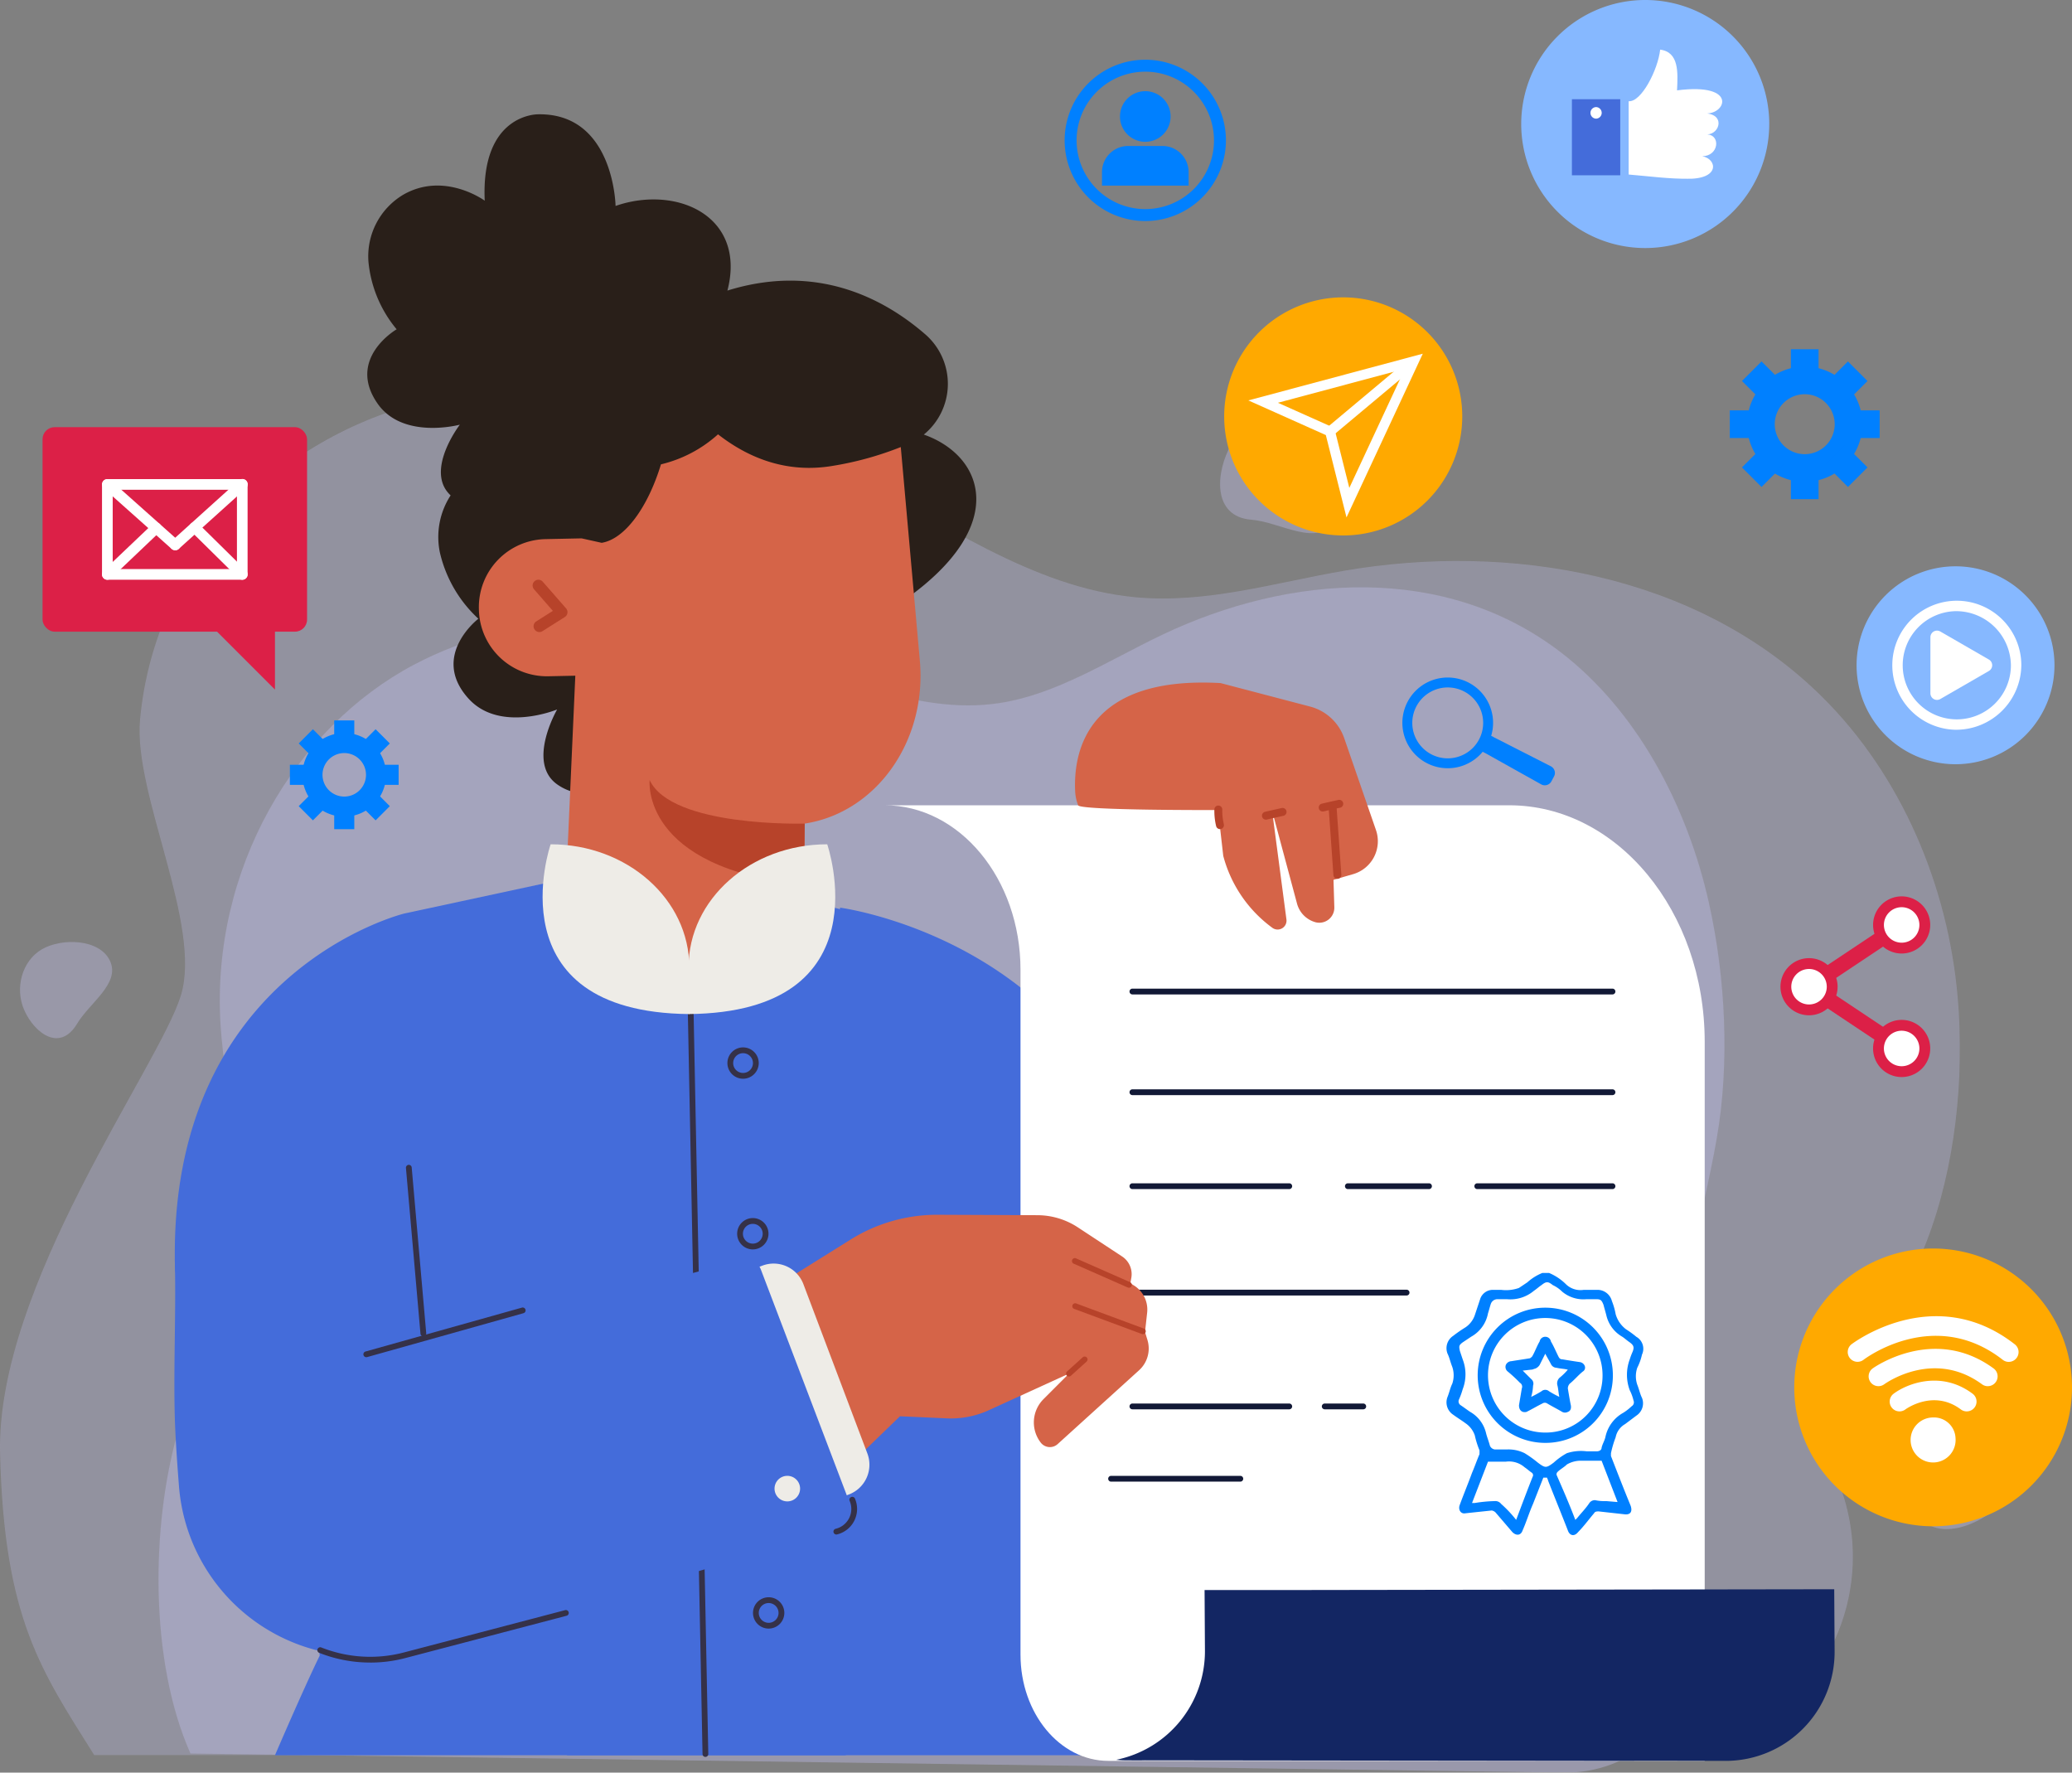 <?xml version="1.0" encoding="UTF-8"?>
<svg xmlns="http://www.w3.org/2000/svg" xmlns:xlink="http://www.w3.org/1999/xlink" id="Grupo_8690" data-name="Grupo 8690" width="396" height="338.744" viewBox="0 0 396 338.744">
  <rect x="0" y="0" width="396" height="338.744" fill="#808080" stroke="none"/>
  <defs>
    <clipPath id="clip-path">
      <rect id="Rectángulo_4778" data-name="Rectángulo 4778" width="396" height="338.744" fill="none"></rect>
    </clipPath>
    <clipPath id="clip-path-3">
      <rect id="Rectángulo_4755" data-name="Rectángulo 4755" width="386.9" height="264.449" fill="none"></rect>
    </clipPath>
    <clipPath id="clip-path-4">
      <rect id="Rectángulo_4749" data-name="Rectángulo 4749" width="374.572" height="261.133" fill="none"></rect>
    </clipPath>
    <clipPath id="clip-path-6">
      <rect id="Rectángulo_4750" data-name="Rectángulo 4750" width="17.611" height="18.381" fill="none"></rect>
    </clipPath>
    <clipPath id="clip-path-7">
      <rect id="Rectángulo_4751" data-name="Rectángulo 4751" width="21.085" height="27.088" fill="none"></rect>
    </clipPath>
    <clipPath id="clip-path-8">
      <rect id="Rectángulo_4752" data-name="Rectángulo 4752" width="22.91" height="22.319" fill="none"></rect>
    </clipPath>
    <clipPath id="clip-path-9">
      <rect id="Rectángulo_4753" data-name="Rectángulo 4753" width="299.274" height="226.508" fill="none"></rect>
    </clipPath>
    <clipPath id="clip-path-10">
      <rect id="Rectángulo_4754" data-name="Rectángulo 4754" width="184.382" height="136.435" fill="none"></rect>
    </clipPath>
  </defs>
  <g id="Grupo_8689" data-name="Grupo 8689" clip-path="url(#clip-path)">
    <g id="Grupo_8688" data-name="Grupo 8688">
      <g id="Grupo_8687" data-name="Grupo 8687" clip-path="url(#clip-path)">
        <g id="Grupo_8686" data-name="Grupo 8686" transform="translate(0 74.295)" opacity="0.86">
          <g id="Grupo_8685" data-name="Grupo 8685">
            <g id="Grupo_8684" data-name="Grupo 8684" clip-path="url(#clip-path-3)">
              <g id="Grupo_8668" data-name="Grupo 8668" opacity="0.68">
                <g id="Grupo_8667" data-name="Grupo 8667">
                  <g id="Grupo_8666" data-name="Grupo 8666" clip-path="url(#clip-path-4)">
                    <g id="Grupo_8665" data-name="Grupo 8665" opacity="0.47">
                      <g id="Grupo_8664" data-name="Grupo 8664">
                        <g id="Grupo_8663" data-name="Grupo 8663" clip-path="url(#clip-path-4)">
                          <path id="Trazado_31345" data-name="Trazado 31345" d="M374.148,146.422c-1.833-21.13-10.655-42.3-25.935-57.423-23.806-23.569-59.818-29.51-91.381-24.062-13.22,2.282-26.331,6.325-39.867,5.051-19.742-1.855-37.134-14.578-55.11-23.9-24.468-12.7-52.517-19.528-78.528-14C53.833,38.344,29.65,62,26.765,93.395c-1.306,14.223,11.978,39.28,7.787,52.759C30.3,159.824-.752,201.7.014,233.552c.761,31.735,7.915,41.6,18.017,57.731H316.971c25.37,0,43.363-25.6,35.126-50.231-.071-.212-.145-.426-.219-.641-5.887-17.145,10.108-31.267,16.3-47.227,5.5-14.2,7.318-31.287,5.975-46.764" transform="translate(0.001 -30.151)" fill="#c6c3f3"></path>
                        </g>
                      </g>
                    </g>
                  </g>
                </g>
              </g>
              <g id="Grupo_8671" data-name="Grupo 8671" transform="translate(3.822 105.719)" opacity="0.41">
                <g id="Grupo_8670" data-name="Grupo 8670">
                  <g id="Grupo_8669" data-name="Grupo 8669" clip-path="url(#clip-path-6)">
                    <path id="Trazado_31346" data-name="Trazado 31346" d="M2.4,86.157C.459,81.869,1.965,76.621,5.76,74.433s11.076-2.008,13.015,2.279-3.9,7.944-6.291,11.931C9.155,94.2,4.333,90.444,2.4,86.157" transform="translate(-1.551 -73.055)" fill="#c6c3f3"></path>
                  </g>
                </g>
              </g>
              <g id="Grupo_8674" data-name="Grupo 8674" transform="translate(365.815 190.833)" opacity="0.41">
                <g id="Grupo_8673" data-name="Grupo 8673">
                  <g id="Grupo_8672" data-name="Grupo 8672" clip-path="url(#clip-path-7)">
                    <path id="Trazado_31347" data-name="Trazado 31347" d="M165.322,110.593c4.645,3.913,5.6,11.34,2.139,16.586s-12.446,9.977-17.091,6.062.532-12.345,1.321-18.828c1.1-9.046,8.987-7.732,13.631-3.819" transform="translate(-148.458 -107.596)" fill="#c6c3f3"></path>
                  </g>
                </g>
              </g>
              <g id="Grupo_8677" data-name="Grupo 8677" transform="translate(233.181 5.278)" opacity="0.41">
                <g id="Grupo_8676" data-name="Grupo 8676">
                  <g id="Grupo_8675" data-name="Grupo 8675" clip-path="url(#clip-path-8)">
                    <path id="Trazado_31348" data-name="Trazado 31348" d="M96.827,37.533c3.078-5.3,9.267-6.83,13.829-3.432s8.932,12.811,5.855,18.106-10.386.254-15.866-.165c-7.641-.584-6.895-9.213-3.817-14.509" transform="translate(-94.632 -32.292)" fill="#c6c3f3"></path>
                  </g>
                </g>
              </g>
              <g id="Grupo_8680" data-name="Grupo 8680" transform="translate(30.312 37.941)" opacity="0.43">
                <g id="Grupo_8679" data-name="Grupo 8679">
                  <g id="Grupo_8678" data-name="Grupo 8678" clip-path="url(#clip-path-9)">
                    <path id="Trazado_31349" data-name="Trazado 31349" d="M306.5,249.969c3.09-18.274-1.863-33.862-3.1-51.78-1.17-16.965,3.893-31.232,6.7-47.389,2.5-14.378,1.666-30.666-1.474-44.8-4.285-19.294-14.154-37.161-28.374-48.055-22.16-16.97-51.709-14.972-76.185-3.3-10.253,4.889-20.181,11.4-31.161,13.04-16.012,2.4-31.6-5.81-47.2-10.736-21.233-6.7-44.543-7.2-64.577,3.381-22.717,12-38.869,39.088-36.981,68.926.855,13.518,5.229,26.859,3.681,40.29-1.57,13.622-8.373,25.016-11.973,37.844-4.916,17.51-5.362,43.245,2.538,61.011l262.547,3.652c12.414.173,23.273-9.031,25.516-21.893.01-.064.022-.128.032-.192" transform="translate(-12.301 -45.549)" fill="#c6c3f3"></path>
                  </g>
                </g>
              </g>
              <g id="Grupo_8683" data-name="Grupo 8683" transform="translate(87.758 121.044)" opacity="0.47">
                <g id="Grupo_8682" data-name="Grupo 8682">
                  <g id="Grupo_8681" data-name="Grupo 8681" clip-path="url(#clip-path-10)">
                    <path id="Trazado_31350" data-name="Trazado 31350" d="M219.789,140.023c-.9-11.039-5.246-22.1-12.766-30C195.3,97.707,177.576,94.6,162.04,97.448c-6.508,1.193-12.961,3.3-19.624,2.641-9.718-.971-18.279-7.617-27.127-12.49-12.044-6.631-25.851-10.2-38.657-7.316A35.912,35.912,0,0,0,48.79,112.317c-.643,7.432,5.9,20.523,3.832,27.566-2.094,7.143-17.377,29.022-17,45.665.375,16.578,3.9,21.736,8.868,30.163H190.776c12.939,0,22.234-13.314,18.158-26.245-.037-.111-.071-.222-.108-.335-2.9-8.957,4.975-16.335,8.021-24.675a59.547,59.547,0,0,0,2.942-24.432" transform="translate(-35.613 -79.274)" fill="#c6c3f3"></path>
                  </g>
                </g>
              </g>
            </g>
          </g>
        </g>
        <path id="Trazado_31351" data-name="Trazado 31351" d="M201.283,152.13c2.747-70.111-60.592-78.388-60.592-78.388l0,.288-5.759-1.481L111.752,83.545,88.851,68.1,57.4,74.871s-45.408,11.088-43.8,67.9a2.377,2.377,0,0,0,1.969,2.279l18.759,19.092,6.929,52.525C38.09,223.155,32.7,235.72,32.7,235.72H192.641Z" transform="translate(19.85 99.708)" fill="#446cda"></path>
        <path id="Trazado_31352" data-name="Trazado 31352" d="M94.259,73.394,69.551,82.578,43.01,68.34l2.4,167.031H98.67Z" transform="translate(62.972 100.057)" fill="#446cda"></path>
        <path id="Trazado_31353" data-name="Trazado 31353" d="M56.841,227.683a.552.552,0,0,1-.552-.542L53.261,74.369a.552.552,0,1,1,1.1-.022l3.028,152.772a.553.553,0,0,1-.542.564Z" transform="translate(77.979 108.058)" fill="#353148"></path>
        <path id="Trazado_31354" data-name="Trazado 31354" d="M59.413,87.217a2.994,2.994,0,1,1,2.994-2.994,3,3,0,0,1-2.994,2.994m0-4.881A1.889,1.889,0,1,0,61.3,84.223a1.891,1.891,0,0,0-1.888-1.887" transform="translate(82.603 118.927)" fill="#353148"></path>
        <path id="Trazado_31355" data-name="Trazado 31355" d="M60.169,100.453a2.994,2.994,0,1,1,2.994-2.994,3,3,0,0,1-2.994,2.994m0-4.881a1.889,1.889,0,1,0,1.887,1.887,1.891,1.891,0,0,0-1.887-1.887" transform="translate(83.71 138.306)" fill="#353148"></path>
        <path id="Trazado_31356" data-name="Trazado 31356" d="M61.4,129.86a2.994,2.994,0,1,1,2.994-2.994A3,3,0,0,1,61.4,129.86m0-4.881a1.889,1.889,0,1,0,1.887,1.887,1.891,1.891,0,0,0-1.887-1.887" transform="translate(85.508 181.361)" fill="#353148"></path>
        <path id="Trazado_31357" data-name="Trazado 31357" d="M134.848,70.072a12.524,12.524,0,0,0,.335-19.114c-8-6.959-20.846-13.7-37.866-8.407,3.038-11.682-5.48-17.931-15.3-17.382a22.119,22.119,0,0,0-6.076,1.212S75.658,8.6,61.124,8.867c0,0-10.946-.19-10.191,16.507,0,0-7.683-5.635-15.524-1.168a13.693,13.693,0,0,0-6.695,12.875A23.644,23.644,0,0,0,34.1,49.951s-9.625,5.566-3.664,14.169c4.847,7,15.741,4.058,15.741,4.058s-6.8,8.844-1.762,13.513a14.585,14.585,0,0,0-2.055,10.9,24.811,24.811,0,0,0,7.358,12.67s-9.267,7.1-1.892,15.253c6,6.628,16.946,2.087,16.946,2.087s-5.882,10.135,0,14.309,15.268,1.313,26.96-11.685c2.743-3.051,5.1-5.791,7.131-8.218a62.594,62.594,0,0,0,9.92-3.647c15.139-6.919,22.362-11.665,22.362-11.665,20.272-14.282,15.1-27.615,3.708-31.624" transform="translate(41.707 12.977)" fill="#291f19"></path>
        <path id="Trazado_31358" data-name="Trazado 31358" d="M70.325,46.571c-.1.069-.244.17-.382.269l.382-.269" transform="translate(102.403 68.184)" fill="#291f19"></path>
        <path id="Trazado_31359" data-name="Trazado 31359" d="M70.216,46.537l-.118.084.118-.084" transform="translate(102.63 68.135)" fill="#291f19"></path>
        <path id="Trazado_31360" data-name="Trazado 31360" d="M70.171,46.681c-.651.458-.352.249,0,0" transform="translate(102.175 68.345)" fill="#291f19"></path>
        <path id="Trazado_31361" data-name="Trazado 31361" d="M82.85,33.683a24.854,24.854,0,0,1-10.906,5.739C69.455,47.608,65.062,53.7,60.612,54.416l-3.827-.85-6.956.145A13,13,0,0,0,37.144,66.938l.007.3A13,13,0,0,0,50.376,79.919l5.2-.108-1.831,41.1c-.084,11.722,11.394,18.483,23.305,18.567l.493,0A21.551,21.551,0,0,0,99.35,118.322l.071-10.251c13.631-2.094,23.382-15.7,22-31.154l-3.642-40.8A61.921,61.921,0,0,1,104.83,39.7c-8.893,1.518-16.233-1.538-21.98-6.017" transform="translate(54.378 49.315)" fill="#d56448"></path>
        <path id="Trazado_31362" data-name="Trazado 31362" d="M61.526,63.4c2.262.071,4.071.471,6.1-.941A6.8,6.8,0,0,0,70.4,58.184a3.525,3.525,0,0,0-3-3.989l-1.227-.182a.442.442,0,0,1-.372-.382l-1.5-12.1" transform="translate(90.08 60.802)" fill="#d56448"></path>
        <path id="Trazado_31363" data-name="Trazado 31363" d="M81.135,71.216s-25.447.747-29.641-8.326h0S49.632,79.729,81,82.905Z" transform="translate(72.664 86.171)" fill="#b7432a"></path>
        <path id="Trazado_31364" data-name="Trazado 31364" d="M42.6,54.96a1.106,1.106,0,0,1-.591-2.04l3.174-2.008-3.6-4.12a1.105,1.105,0,1,1,1.666-1.454l4.45,5.091a1.1,1.1,0,0,1-.241,1.661l-4.268,2.7a1.1,1.1,0,0,1-.589.17" transform="translate(60.484 65.825)" fill="#b7432a"></path>
        <path id="Trazado_31365" data-name="Trazado 31365" d="M70.124,97.922V88.96c0-12.969-11.867-23.483-26.5-23.483,0,0-11.128,32.085,26.5,32.445" transform="translate(61.614 95.865)" fill="#eeece7"></path>
        <path id="Trazado_31366" data-name="Trazado 31366" d="M53.406,97.922V88.96c0-12.969,11.867-23.483,26.5-23.483,0,0,11.128,32.085-26.5,32.445" transform="translate(78.192 95.865)" fill="#eeece7"></path>
        <path id="Trazado_31367" data-name="Trazado 31367" d="M187.988,62.452H68.607c14.351,0,25.984,14.075,25.984,31.434V224.764c0,11.214,7.516,20.3,16.785,20.3H225.356V107.661c0-24.969-16.729-45.209-37.368-45.209" transform="translate(100.447 91.436)" fill="#fff"></path>
        <path id="Trazado_31368" data-name="Trazado 31368" d="M223.818,123.251l-102.531.15H103.479l.071,11.712a21.172,21.172,0,0,1-16.958,20.73,17.075,17.075,0,0,0,2.314.1c1.764.042,3.169,0,3.169,0l93.325.106c.118,0,.234-.017.352-.02l17.458.02a20.81,20.81,0,0,0,20.681-20.94Z" transform="translate(126.739 180.451)" fill="#132663"></path>
        <path id="Trazado_31369" data-name="Trazado 31369" d="M179.915,85.587H88.161a.553.553,0,1,1,0-1.106h91.753a.553.553,0,0,1,0,1.106" transform="translate(128.265 123.688)" fill="#121936"></path>
        <path id="Trazado_31370" data-name="Trazado 31370" d="M179.915,77.778H88.161a.553.553,0,1,1,0-1.106h91.753a.553.553,0,0,1,0,1.106" transform="translate(128.265 112.255)" fill="#121936"></path>
        <path id="Trazado_31371" data-name="Trazado 31371" d="M140.564,101.127H88.16a.553.553,0,0,1,0-1.106h52.4a.553.553,0,0,1,0,1.106" transform="translate(128.267 146.44)" fill="#121936"></path>
        <path id="Trazado_31372" data-name="Trazado 31372" d="M118.136,92.875H88.16a.553.553,0,0,1,0-1.106h29.976a.553.553,0,0,1,0,1.106" transform="translate(128.267 134.359)" fill="#121936"></path>
        <path id="Trazado_31373" data-name="Trazado 31373" d="M120.38,92.875H104.871a.553.553,0,0,1,0-1.106H120.38a.553.553,0,0,1,0,1.106" transform="translate(152.733 134.359)" fill="#121936"></path>
        <path id="Trazado_31374" data-name="Trazado 31374" d="M140.753,92.875H114.909a.553.553,0,1,1,0-1.106h25.843a.553.553,0,0,1,0,1.106" transform="translate(167.427 134.359)" fill="#121936"></path>
        <path id="Trazado_31375" data-name="Trazado 31375" d="M118.136,109.954H88.16a.553.553,0,0,1,0-1.106h29.976a.553.553,0,0,1,0,1.106" transform="translate(128.267 159.364)" fill="#121936"></path>
        <path id="Trazado_31376" data-name="Trazado 31376" d="M110.44,109.954h-7.363a.553.553,0,0,1,0-1.106h7.363a.553.553,0,0,1,0,1.106" transform="translate(150.106 159.364)" fill="#121936"></path>
        <path id="Trazado_31377" data-name="Trazado 31377" d="M111.206,115.563h-24.7a.553.553,0,0,1,0-1.106h24.7a.553.553,0,0,1,0,1.106" transform="translate(125.845 167.576)" fill="#121936"></path>
        <path id="Trazado_31378" data-name="Trazado 31378" d="M111.188,53.033l17.125,4.492a9.427,9.427,0,0,1,6.515,6.037l6.067,17.557a6.547,6.547,0,0,1-4.374,8.432l-3.743,1.082-.372-12.274.532,17.515a2.871,2.871,0,0,1-3.7,2.836,5.044,5.044,0,0,1-3.428-3.529l-4.766-17.744L123.784,98.2a1.7,1.7,0,0,1-2.693,1.6,24.873,24.873,0,0,1-9.381-13.745l-1-8.757s-26.336.1-26.735-.907a8.412,8.412,0,0,1-.572-2.728c-.34-7.594,2.3-22.056,27.78-20.627" transform="translate(122.078 77.5)" fill="#d56448"></path>
        <path id="Trazado_31379" data-name="Trazado 31379" d="M105.094,76.52a.762.762,0,0,0,.379-.712l-.9-12.73a.758.758,0,0,0-1.513.108l.9,12.73a.76.76,0,0,0,.813.7.75.75,0,0,0,.323-.1" transform="translate(150.884 91.322)" fill="#b7432a"></path>
        <path id="Trazado_31380" data-name="Trazado 31380" d="M102.194,64.077a.759.759,0,0,0-.54-1.4s-1.508.325-3.189.72a.758.758,0,0,0,.347,1.476c1.663-.389,3.159-.712,3.161-.712a.736.736,0,0,0,.219-.084" transform="translate(143.307 91.74)" fill="#b7432a"></path>
        <path id="Trazado_31381" data-name="Trazado 31381" d="M106.589,63.447a.758.758,0,0,0-.537-1.4s-1.51.325-3.189.72a.758.758,0,0,0,.345,1.476c1.663-.389,3.159-.712,3.161-.712a.736.736,0,0,0,.219-.084" transform="translate(149.746 90.818)" fill="#b7432a"></path>
        <path id="Trazado_31382" data-name="Trazado 31382" d="M95.641,66.862A.76.76,0,0,0,95.993,66a11,11,0,0,1-.288-2.738.758.758,0,1,0-1.515-.044,12.431,12.431,0,0,0,.343,3.2.76.76,0,0,0,.939.522.751.751,0,0,0,.17-.071" transform="translate(137.899 91.474)" fill="#b7432a"></path>
        <path id="Trazado_31383" data-name="Trazado 31383" d="M59.618,108.73l15.667-9.787a31.2,31.2,0,0,1,16.652-4.734l19.07.081a14.134,14.134,0,0,1,7.7,2.321l8.464,5.566a4.048,4.048,0,0,1,1.762,4.081l-.185,1.042.653.4a5.424,5.424,0,0,1,2.555,5.217l-.407,3.7.463,1.513a5.608,5.608,0,0,1-1.594,5.788l-15.568,14.117a2.207,2.207,0,0,1-3.225-.281,6.3,6.3,0,0,1,.52-8.311l4.869-4.881L101.7,131.555a17.454,17.454,0,0,1-8.043,1.56l-8.94-.4L72.372,144.657Z" transform="translate(87.286 137.931)" fill="#d56448"></path>
        <line id="Línea_1173" data-name="Línea 1173" x2="10.337" y2="4.556" transform="translate(205.426 240.977)" fill="#d56448"></line>
        <path id="Trazado_31384" data-name="Trazado 31384" d="M94.034,103.233a.563.563,0,0,1-.224-.047L83.473,98.63a.553.553,0,0,1,.446-1.013l10.339,4.556a.554.554,0,0,1-.224,1.06" transform="translate(121.729 142.854)" fill="#b7432a"></path>
        <line id="Línea_1174" data-name="Línea 1174" x2="12.941" y2="4.803" transform="translate(205.482 249.6)" fill="#d56448"></line>
        <path id="Trazado_31385" data-name="Trazado 31385" d="M96.659,106.98a.529.529,0,0,1-.192-.035l-12.941-4.8a.553.553,0,0,1,.384-1.037l12.941,4.8a.553.553,0,0,1-.192,1.072" transform="translate(121.763 147.978)" fill="#b7432a"></path>
        <line id="Línea_1175" data-name="Línea 1175" x1="3.001" y2="2.711" transform="translate(204.299 259.786)" fill="#d56448"></line>
        <path id="Trazado_31386" data-name="Trazado 31386" d="M83.238,109.021a.553.553,0,0,1-.37-.963l3-2.711a.553.553,0,0,1,.742.821l-3,2.71a.545.545,0,0,1-.37.143" transform="translate(121.06 154.029)" fill="#b7432a"></path>
        <path id="Trazado_31387" data-name="Trazado 31387" d="M78.37,142.121l-.631.239a6.079,6.079,0,0,1-7.836-3.538L57.674,106.463a6.082,6.082,0,0,1,3.538-7.836l.631-.239a6.081,6.081,0,0,1,7.838,3.538l12.227,32.359a6.08,6.08,0,0,1-3.538,7.836" transform="translate(83.864 143.472)" fill="#eeece7"></path>
        <path id="Trazado_31388" data-name="Trazado 31388" d="M16,98.348l51.246,13.974,54.831-14.477a2.963,2.963,0,0,1,3.524,1.809l17.076,44.866a3.976,3.976,0,0,1-2.642,5.244c-10.366,2.918-30.673,8.9-51.857,14.745C77.992,167.321,67.6,170.1,58.02,172.491A35.183,35.183,0,0,1,14.4,141.066c-.407-5.115-.7-9.743-.8-13.18-.261-9.721.264-20.548,0-30.266" transform="translate(19.806 142.924)" fill="#446cda"></path>
        <path id="Trazado_31389" data-name="Trazado 31389" d="M34.81,123.1a.552.552,0,0,1-.549-.505L31.488,90.949a.553.553,0,1,1,1.1-.1l2.772,31.641a.554.554,0,0,1-.5.6l-.049,0" transform="translate(46.099 132.281)" fill="#353148"></path>
        <path id="Trazado_31390" data-name="Trazado 31390" d="M28.746,110.889A.552.552,0,0,1,28.6,109.8l29.855-8.378a.553.553,0,1,1,.3,1.064L28.9,110.869a.629.629,0,0,1-.15.02" transform="translate(41.278 148.467)" fill="#353148"></path>
        <path id="Trazado_31391" data-name="Trazado 31391" d="M34.75,134.9a26.417,26.417,0,0,1-9.807-1.878A.553.553,0,0,1,25.354,132a25.389,25.389,0,0,0,15.792.981l30.868-8.1a.553.553,0,0,1,.281,1.069l-30.868,8.1a26.358,26.358,0,0,1-6.678.855" transform="translate(36.011 182.811)" fill="#353148"></path>
        <path id="Trazado_31392" data-name="Trazado 31392" d="M64.956,116.9a2.441,2.441,0,1,1-2.442-2.442,2.441,2.441,0,0,1,2.442,2.442" transform="translate(87.956 167.573)" fill="#eeece7"></path>
        <path id="Trazado_31393" data-name="Trazado 31393" d="M65.2,123.276a.554.554,0,0,1-.131-1.092,3.9,3.9,0,0,0,2.676-5.325.553.553,0,1,1,1.018-.431,5.012,5.012,0,0,1-3.432,6.833.607.607,0,0,1-.131.015" transform="translate(94.643 169.967)" fill="#353148"></path>
        <path id="Trazado_31394" data-name="Trazado 31394" d="M136.808,145.91l.36-.357c.717-.9,1.614-1.794,2.331-2.871a1.281,1.281,0,0,1,1.077-.54,8.719,8.719,0,0,0,2.154.18l2.154.18-3.051-7.895h-3.768a5.273,5.273,0,0,0-2.871.717c-.54.54-1.257.9-1.794,1.437a.656.656,0,0,0-.18.537c1.254,2.871,2.511,5.741,3.588,8.612m-11.305,0c1.082-2.871,2.154-5.741,3.23-8.432a.661.661,0,0,0-.18-.54c-.537-.357-.9-.717-1.434-1.077a4.531,4.531,0,0,0-3.59-1.074h-3.408l-3.051,7.895h.54a26.665,26.665,0,0,1,3.768-.36,1.4,1.4,0,0,1,1.254.537,23.2,23.2,0,0,1,2.871,3.051m13.459-13.1h1.974c.357,0,.9-.18.9-.72.18-.717.537-1.254.717-1.974a6.912,6.912,0,0,1,3.41-4.665,9.836,9.836,0,0,0,1.614-1.257.862.862,0,0,0,.36-1.077,8.775,8.775,0,0,0-.72-1.974,8.414,8.414,0,0,1,0-5.921,12.286,12.286,0,0,1,.54-1.434c.36-.9.18-1.257-.54-1.8-.537-.357-.894-.717-1.434-1.077a6.381,6.381,0,0,1-3.051-4.125c-.18-.72-.357-1.257-.537-1.976-.36-.9-.54-1.074-1.437-1.074h-1.794a6.331,6.331,0,0,1-4.665-1.437,6.44,6.44,0,0,0-1.8-1.257c-.894-.717-1.254-.717-2.151,0-.54.36-.9.717-1.437,1.077a6.984,6.984,0,0,1-5.2,1.616h-1.794a1.35,1.35,0,0,0-1.257.9c-.18.537-.357,1.254-.537,1.794a6.482,6.482,0,0,1-3.23,4.485c-.537.36-1.077.72-1.614,1.077-.72.54-.72.717-.54,1.614q.27.809.54,1.616a7.931,7.931,0,0,1,0,5.741,13.625,13.625,0,0,1-.72,1.974.865.865,0,0,0,.36,1.077c.54.36,1.257.9,1.794,1.257a6.363,6.363,0,0,1,3.051,4.127c.18.717.54,1.614.717,2.331a1.2,1.2,0,0,0,.9.72h2.511a7.022,7.022,0,0,1,3.23.717,21.7,21.7,0,0,1,2.511,1.794c1.437,1.077,1.616,1.077,3.051,0a12.785,12.785,0,0,1,2.513-1.794,8.751,8.751,0,0,1,3.768-.357M131.786,98.72a10.219,10.219,0,0,1,3.228,2.154,3.973,3.973,0,0,0,3.408,1.077h2.693a2.857,2.857,0,0,1,2.691,2.154,12.993,12.993,0,0,1,.717,2.511,5.541,5.541,0,0,0,1.974,2.871,18.755,18.755,0,0,1,1.974,1.437,2.623,2.623,0,0,1,1.077,3.408,10.4,10.4,0,0,1-.9,2.513,5,5,0,0,0,0,3.228c.36.9.537,1.8.9,2.513a2.819,2.819,0,0,1-1.077,3.408q-1.076.809-2.151,1.614a3.712,3.712,0,0,0-1.8,2.513,19.829,19.829,0,0,0-.9,3.051v.537c1.257,3.23,2.513,6.461,3.768,9.511.36,1.077,0,1.794-1.254,1.614q-2.425-.27-4.847-.54c-.357,0-.717,0-.9.36-1.074,1.257-1.974,2.513-3.048,3.59-.72.9-1.616.717-1.974-.36-1.257-3.23-2.513-6.281-3.77-9.509,0-.18-.18-.36-.18-.54h-.717l-1.974,5.024c-.717,1.614-1.257,3.408-1.974,5.024-.357,1.077-1.257,1.077-1.974.36l-3.23-3.77a1.344,1.344,0,0,0-.717-.357c-1.612.177-3.408.357-5.024.537-.9.18-1.434-.717-1.077-1.614.72-1.974,1.616-4.127,2.333-6.1.54-1.254.9-2.334,1.437-3.588v-.72a17.206,17.206,0,0,1-.9-2.871,4.6,4.6,0,0,0-1.8-2.331c-.717-.54-1.614-1.077-2.331-1.616a2.821,2.821,0,0,1-1.077-3.408c.357-.9.537-1.794.9-2.513a4.994,4.994,0,0,0,0-3.228c-.362-.9-.542-1.8-.9-2.513a2.822,2.822,0,0,1,1.077-3.408,25.644,25.644,0,0,1,2.331-1.614,4.611,4.611,0,0,0,1.8-2.333q.536-1.615,1.074-3.23a2.556,2.556,0,0,1,2.333-1.614h1.614a7.4,7.4,0,0,0,3.41-.36c.542-.357,1.077-.717,1.614-1.077a9.663,9.663,0,0,1,2.871-1.794Z" transform="translate(164.265 144.536)" fill="#0080ff"></path>
        <path id="Trazado_31395" data-name="Trazado 31395" d="M138.476,114.332A10.946,10.946,0,1,0,127.53,125.28a10.875,10.875,0,0,0,10.946-10.948M127.53,127.251a12.918,12.918,0,1,1,12.919-12.919,12.865,12.865,0,0,1-12.919,12.919" transform="translate(167.802 148.481)" fill="#0080ff"></path>
        <path id="Trazado_31396" data-name="Trazado 31396" d="M121.683,115.155a19.307,19.307,0,0,0,1.974-1.077,1.087,1.087,0,0,1,1.434,0,19.31,19.31,0,0,0,1.974,1.077c-.177-.717-.177-1.434-.357-2.151a1.449,1.449,0,0,1,.537-1.616,10.937,10.937,0,0,0,1.437-1.434c-.72-.18-1.437-.18-2.154-.36a1.213,1.213,0,0,1-1.077-.717c-.36-.717-.72-1.257-1.077-1.974q-.54,1.076-1.077,2.154a1.809,1.809,0,0,1-.9.717c-.18,0-.36.18-.717.18l-1.616.18,1.616,1.614A1.11,1.11,0,0,1,122.04,113a8.964,8.964,0,0,1-.357,2.151m-2.333,1.616.54-3.23a.865.865,0,0,0-.36-1.077,28.359,28.359,0,0,0-2.333-2.154,1.109,1.109,0,0,1-.36-1.254,1.215,1.215,0,0,1,1.079-.72c1.074-.18,2.331-.357,3.408-.537.18,0,.36-.18.54-.36.537-.9.894-1.974,1.434-2.871a1.095,1.095,0,0,1,2.154,0c.537.9.9,1.794,1.434,2.871.18.36.36.54.72.54,1.077.18,2.151.357,3.408.537a1.194,1.194,0,0,1,.9.717.865.865,0,0,1-.36,1.079c-.894.717-1.614,1.614-2.511,2.331a1.384,1.384,0,0,0-.357.9c.18,1.077.357,2.154.537,3.051.18.717,0,1.257-.537,1.437a1.156,1.156,0,0,1-1.077,0c-.9-.54-1.974-1.077-2.871-1.616a.817.817,0,0,0-.9,0c-1.077.54-1.971,1.077-3.051,1.616-.717.177-1.434-.18-1.434-1.257" transform="translate(170.958 151.786)" fill="#0080ff"></path>
        <rect id="Rectángulo_4756" data-name="Rectángulo 4756" width="21.281" height="2.951" transform="translate(344.92 187.333) rotate(-33.69)" fill="#dc2047"></rect>
        <rect id="Rectángulo_4757" data-name="Rectángulo 4757" width="2.95" height="21.28" transform="translate(344.92 189.786) rotate(-56.314)" fill="#dc2047"></rect>
        <path id="Trazado_31397" data-name="Trazado 31397" d="M154.551,74.364a4.426,4.426,0,1,1-4.426-4.428,4.427,4.427,0,0,1,4.426,4.428" transform="translate(213.319 102.393)" fill="#fff"></path>
        <path id="Trazado_31398" data-name="Trazado 31398" d="M150.74,80.437a5.46,5.46,0,1,1,5.46-5.458,5.466,5.466,0,0,1-5.46,5.458m0-8.851a3.391,3.391,0,1,0,3.391,3.393,3.4,3.4,0,0,0-3.391-3.393" transform="translate(212.704 101.778)" fill="#dc2047"></path>
        <path id="Trazado_31399" data-name="Trazado 31399" d="M154.551,83.944a4.426,4.426,0,1,1-4.426-4.428,4.425,4.425,0,0,1,4.426,4.428" transform="translate(213.319 116.419)" fill="#fff"></path>
        <path id="Trazado_31400" data-name="Trazado 31400" d="M150.74,90.019a5.462,5.462,0,1,1,5.46-5.46,5.466,5.466,0,0,1-5.46,5.46m0-8.854a3.392,3.392,0,1,0,3.391,3.393,3.4,3.4,0,0,0-3.391-3.393" transform="translate(212.704 115.804)" fill="#dc2047"></path>
        <path id="Trazado_31401" data-name="Trazado 31401" d="M147.369,79.153a4.427,4.427,0,1,1-4.428-4.426,4.427,4.427,0,0,1,4.428,4.426" transform="translate(202.799 109.408)" fill="#fff"></path>
        <path id="Trazado_31402" data-name="Trazado 31402" d="M143.555,85.228a5.46,5.46,0,1,1,5.463-5.46,5.466,5.466,0,0,1-5.463,5.46m0-8.851a3.391,3.391,0,1,0,3.393,3.391,3.394,3.394,0,0,0-3.393-3.391" transform="translate(202.184 108.793)" fill="#dc2047"></path>
        <rect id="Rectángulo_4758" data-name="Rectángulo 4758" width="50.556" height="39.078" rx="2.308" transform="translate(8.13 81.631)" fill="#dc2047"></rect>
        <path id="Trazado_31403" data-name="Trazado 31403" d="M29.472,47.7V61.936L15.764,48.228" transform="translate(23.08 69.839)" fill="#dc2047"></path>
        <path id="Trazado_31404" data-name="Trazado 31404" d="M34.716,56.387H8.932a1.021,1.021,0,0,1-1.02-1.02V38.175a1.021,1.021,0,0,1,1.02-1.02H34.716a1.019,1.019,0,0,1,1.02,1.02V55.367a1.019,1.019,0,0,1-1.02,1.02M9.955,54.347H33.7V39.2H9.955Z" transform="translate(11.584 54.398)" fill="#fff"></path>
        <path id="Trazado_31405" data-name="Trazado 31405" d="M21.9,50.752a1.025,1.025,0,0,1-.68-.259L8.253,38.939a1.022,1.022,0,0,1,1.36-1.525L22.584,48.968a1.021,1.021,0,0,1-.68,1.784" transform="translate(11.583 54.399)" fill="#fff"></path>
        <path id="Trazado_31406" data-name="Trazado 31406" d="M14.2,50.751a1.021,1.021,0,0,1-.685-1.779L26.326,37.418a1.021,1.021,0,1,1,1.368,1.515L14.881,50.488a1.008,1.008,0,0,1-.683.264" transform="translate(19.291 54.399)" fill="#fff"></path>
        <path id="Trazado_31407" data-name="Trazado 31407" d="M8.933,51.449a1.021,1.021,0,0,1-.7-1.759l9.334-8.878a1.02,1.02,0,0,1,1.407,1.478L9.638,51.168a1.029,1.029,0,0,1-.7.281" transform="translate(11.583 59.337)" fill="#fff"></path>
        <path id="Trazado_31408" data-name="Trazado 31408" d="M24.807,51.507a1.025,1.025,0,0,1-.717-.293l-9.1-8.977a1.02,1.02,0,1,1,1.432-1.454l9.107,8.977a1.02,1.02,0,0,1-.717,1.747" transform="translate(21.493 59.279)" fill="#fff"></path>
        <path id="Trazado_31409" data-name="Trazado 31409" d="M140.45,45.812A22.75,22.75,0,1,1,117.7,23.061,22.749,22.749,0,0,1,140.45,45.812" transform="translate(139.016 33.764)" fill="#ffa900"></path>
        <path id="Trazado_31410" data-name="Trazado 31410" d="M115.587,58.718l-3.952-15.738L96.823,36.356l33.342-8.925ZM102.476,36.807l10.775,4.817,2.873,11.451L126.73,30.314Z" transform="translate(141.758 40.162)" fill="#fff"></path>
        <rect id="Rectángulo_4759" data-name="Rectángulo 4759" width="20.891" height="1.897" transform="matrix(0.767, -0.642, 0.642, 0.767, 253.586, 81.728)" fill="#fff"></rect>
        <path id="Trazado_31411" data-name="Trazado 31411" d="M192.248,123.367a26.541,26.541,0,1,1-26.541-26.541,26.54,26.54,0,0,1,26.541,26.541" transform="translate(203.752 141.763)" fill="#ffa900"></path>
        <path id="Trazado_31412" data-name="Trazado 31412" d="M156.763,113.854a4.3,4.3,0,1,1-4.285-3.925,4.118,4.118,0,0,1,4.285,3.925" transform="translate(216.976 160.947)" fill="#fff"></path>
        <path id="Trazado_31413" data-name="Trazado 31413" d="M161.291,112.949a1.877,1.877,0,0,1-1.124-.375c-5.241-3.93-10.549-.039-10.6,0a1.874,1.874,0,0,1-2.25-3c2.612-1.961,9.125-4.48,15.1,0a1.874,1.874,0,0,1-1.126,3.373" transform="translate(214.589 156.766)" fill="#fff"></path>
        <path id="Trazado_31414" data-name="Trazado 31414" d="M167.707,111.739a1.854,1.854,0,0,1-1.106-.365c-9.181-6.729-18.3-.276-18.688,0a1.874,1.874,0,0,1-2.213-3.026c.116-.086,11.692-8.378,23.116,0a1.874,1.874,0,0,1-1.109,3.386" transform="translate(212.2 153.159)" fill="#fff"></path>
        <path id="Trazado_31415" data-name="Trazado 31415" d="M174.095,110.805a1.873,1.873,0,0,1-1.151-.4c-13.151-10.258-26.477-.1-26.607,0a1.875,1.875,0,0,1-2.306-2.957c.158-.121,15.787-12.032,31.22,0a1.876,1.876,0,0,1-1.156,3.354" transform="translate(209.817 149.45)" fill="#fff"></path>
        <path id="Trazado_31416" data-name="Trazado 31416" d="M181.821,62.828a18.911,18.911,0,1,1-18.912-18.909,18.909,18.909,0,0,1,18.912,18.909" transform="translate(210.83 64.302)" fill="#86b8ff"></path>
        <path id="Trazado_31417" data-name="Trazado 31417" d="M150.988,62.151a1.264,1.264,0,0,1-1.262-1.264V50.168a1.262,1.262,0,0,1,1.892-1.092l9.282,5.357a1.262,1.262,0,0,1,0,2.188l-9.282,5.359a1.25,1.25,0,0,1-.631.17" transform="translate(219.213 71.603)" fill="#fff"></path>
        <path id="Trazado_31418" data-name="Trazado 31418" d="M159.145,71.243A12.329,12.329,0,1,1,171.72,58.918a12.466,12.466,0,0,1-12.574,12.325m0-22.662a10.339,10.339,0,1,0,10.583,10.337,10.475,10.475,0,0,0-10.583-10.337" transform="translate(214.594 68.212)" fill="#fff"></path>
        <path id="Trazado_31419" data-name="Trazado 31419" d="M165.385,23.7A23.7,23.7,0,1,1,141.688,0a23.7,23.7,0,0,1,23.7,23.7" transform="translate(172.75)" fill="#86b8ff"></path>
        <rect id="Rectángulo_4760" data-name="Rectángulo 4760" width="9.235" height="14.536" transform="translate(300.425 18.961)" fill="#446cda"></rect>
        <path id="Trazado_31420" data-name="Trazado 31420" d="M137.323,28.523c6.486.185,5.983-3.74,3.075-4.31,3.124-.02,3.558-3.977.971-4.169,2.417-.089,3.524-4.039-.754-4.039,4.2.638,6.968-5.919-5.046-4.374.165-3.42.4-7.311-3.225-7.782-.411,3.812-3.6,10.083-6.022,9.856V27.715c4.393.372,7.6.843,11.633.808" transform="translate(184.946 5.637)" fill="#fff"></path>
        <path id="Trazado_31421" data-name="Trazado 31421" d="M124.43,10.517a1.107,1.107,0,0,0,0-2.213,1.107,1.107,0,0,0,0,2.213" transform="translate(180.613 12.158)" fill="#fff"></path>
        <path id="Trazado_31422" data-name="Trazado 31422" d="M146.524,50.458a11.016,11.016,0,1,1,11.017-11.015,11.028,11.028,0,0,1-11.017,11.015m0-16.744a5.729,5.729,0,1,0,5.729,5.729,5.736,5.736,0,0,0-5.729-5.729" transform="translate(198.395 41.62)" fill="#0080ff"></path>
        <rect id="Rectángulo_4761" data-name="Rectángulo 4761" width="5.288" height="6.17" transform="translate(342.275 66.743)" fill="#0080ff"></rect>
        <rect id="Rectángulo_4762" data-name="Rectángulo 4762" width="5.288" height="6.168" transform="translate(342.275 89.218)" fill="#0080ff"></rect>
        <rect id="Rectángulo_4763" data-name="Rectángulo 4763" width="6.168" height="5.288" transform="translate(330.6 78.42)" fill="#0080ff"></rect>
        <rect id="Rectángulo_4764" data-name="Rectángulo 4764" width="6.17" height="5.288" transform="translate(353.071 78.42)" fill="#0080ff"></rect>
        <rect id="Rectángulo_4765" data-name="Rectángulo 4765" width="5.289" height="6.169" transform="translate(332.924 72.809) rotate(-45.016)" fill="#0080ff"></rect>
        <rect id="Rectángulo_4766" data-name="Rectángulo 4766" width="5.288" height="6.168" transform="translate(348.815 88.698) rotate(-45)" fill="#0080ff"></rect>
        <rect id="Rectángulo_4767" data-name="Rectángulo 4767" width="6.169" height="5.289" transform="translate(332.923 89.32) rotate(-45)" fill="#0080ff"></rect>
        <rect id="Rectángulo_4768" data-name="Rectángulo 4768" width="6.168" height="5.288" transform="translate(348.814 73.429) rotate(-44.981)" fill="#0080ff"></rect>
        <path id="Trazado_31423" data-name="Trazado 31423" d="M31.451,72.832a7.994,7.994,0,1,1,7.994-7.994,8,8,0,0,1-7.994,7.994m0-12.15a4.157,4.157,0,1,0,4.157,4.157,4.162,4.162,0,0,0-4.157-4.157" transform="translate(34.343 83.227)" fill="#0080ff"></path>
        <rect id="Rectángulo_4769" data-name="Rectángulo 4769" width="3.839" height="4.477" transform="translate(63.874 137.672)" fill="#0080ff"></rect>
        <rect id="Rectángulo_4770" data-name="Rectángulo 4770" width="3.839" height="4.475" transform="translate(63.874 153.981)" fill="#0080ff"></rect>
        <rect id="Rectángulo_4771" data-name="Rectángulo 4771" width="4.475" height="3.839" transform="translate(55.403 146.146)" fill="#0080ff"></rect>
        <rect id="Rectángulo_4772" data-name="Rectángulo 4772" width="4.477" height="3.839" transform="translate(71.708 146.146)" fill="#0080ff"></rect>
        <rect id="Rectángulo_4773" data-name="Rectángulo 4773" width="3.837" height="4.478" transform="translate(57.088 142.072) rotate(-45)" fill="#0080ff"></rect>
        <rect id="Rectángulo_4774" data-name="Rectángulo 4774" width="3.837" height="4.478" transform="translate(68.619 153.603) rotate(-45)" fill="#0080ff"></rect>
        <rect id="Rectángulo_4775" data-name="Rectángulo 4775" width="4.478" height="3.837" transform="translate(57.089 154.057) rotate(-45)" fill="#0080ff"></rect>
        <rect id="Rectángulo_4776" data-name="Rectángulo 4776" width="4.478" height="3.837" transform="translate(68.62 142.526) rotate(-45)" fill="#0080ff"></rect>
        <path id="Trazado_31424" data-name="Trazado 31424" d="M120.689,69.249a8.668,8.668,0,1,1,4.4-3.957,8.663,8.663,0,0,1-4.4,3.957M114.9,54.938a6.773,6.773,0,1,0,5.724.3,6.759,6.759,0,0,0-5.724-.3" transform="translate(159.249 76.928)" fill="#0080ff"></path>
        <path id="Trazado_31425" data-name="Trazado 31425" d="M128.306,62.9a1.422,1.422,0,0,1,.589,1.924l-.505.946a1.429,1.429,0,0,1-1.929.586l-10.79-6.03a1.24,1.24,0,0,1-.7-1.717l.505-.944a1.241,1.241,0,0,1,1.816-.377Z" transform="translate(168.112 83.547)" fill="#0080ff"></path>
        <path id="Trazado_31426" data-name="Trazado 31426" d="M97.989,35.458A15.413,15.413,0,1,1,113.4,20.045,15.43,15.43,0,0,1,97.989,35.458m0-28.542a13.13,13.13,0,1,0,13.129,13.129A13.143,13.143,0,0,0,97.989,6.916" transform="translate(120.899 6.782)" fill="#0080ff"></path>
        <path id="Trazado_31427" data-name="Trazado 31427" d="M96.544,11.908a4.838,4.838,0,1,1-4.837-4.837,4.837,4.837,0,0,1,4.837,4.837" transform="translate(127.182 10.353)" fill="#0080ff"></path>
        <path id="Trazado_31428" data-name="Trazado 31428" d="M85.472,18.9v-2.58a5,5,0,0,1,5-5h6.557a5,5,0,0,1,5,5V18.9" transform="translate(125.139 16.575)" fill="#0080ff"></path>
      </g>
    </g>
  </g>
</svg>
